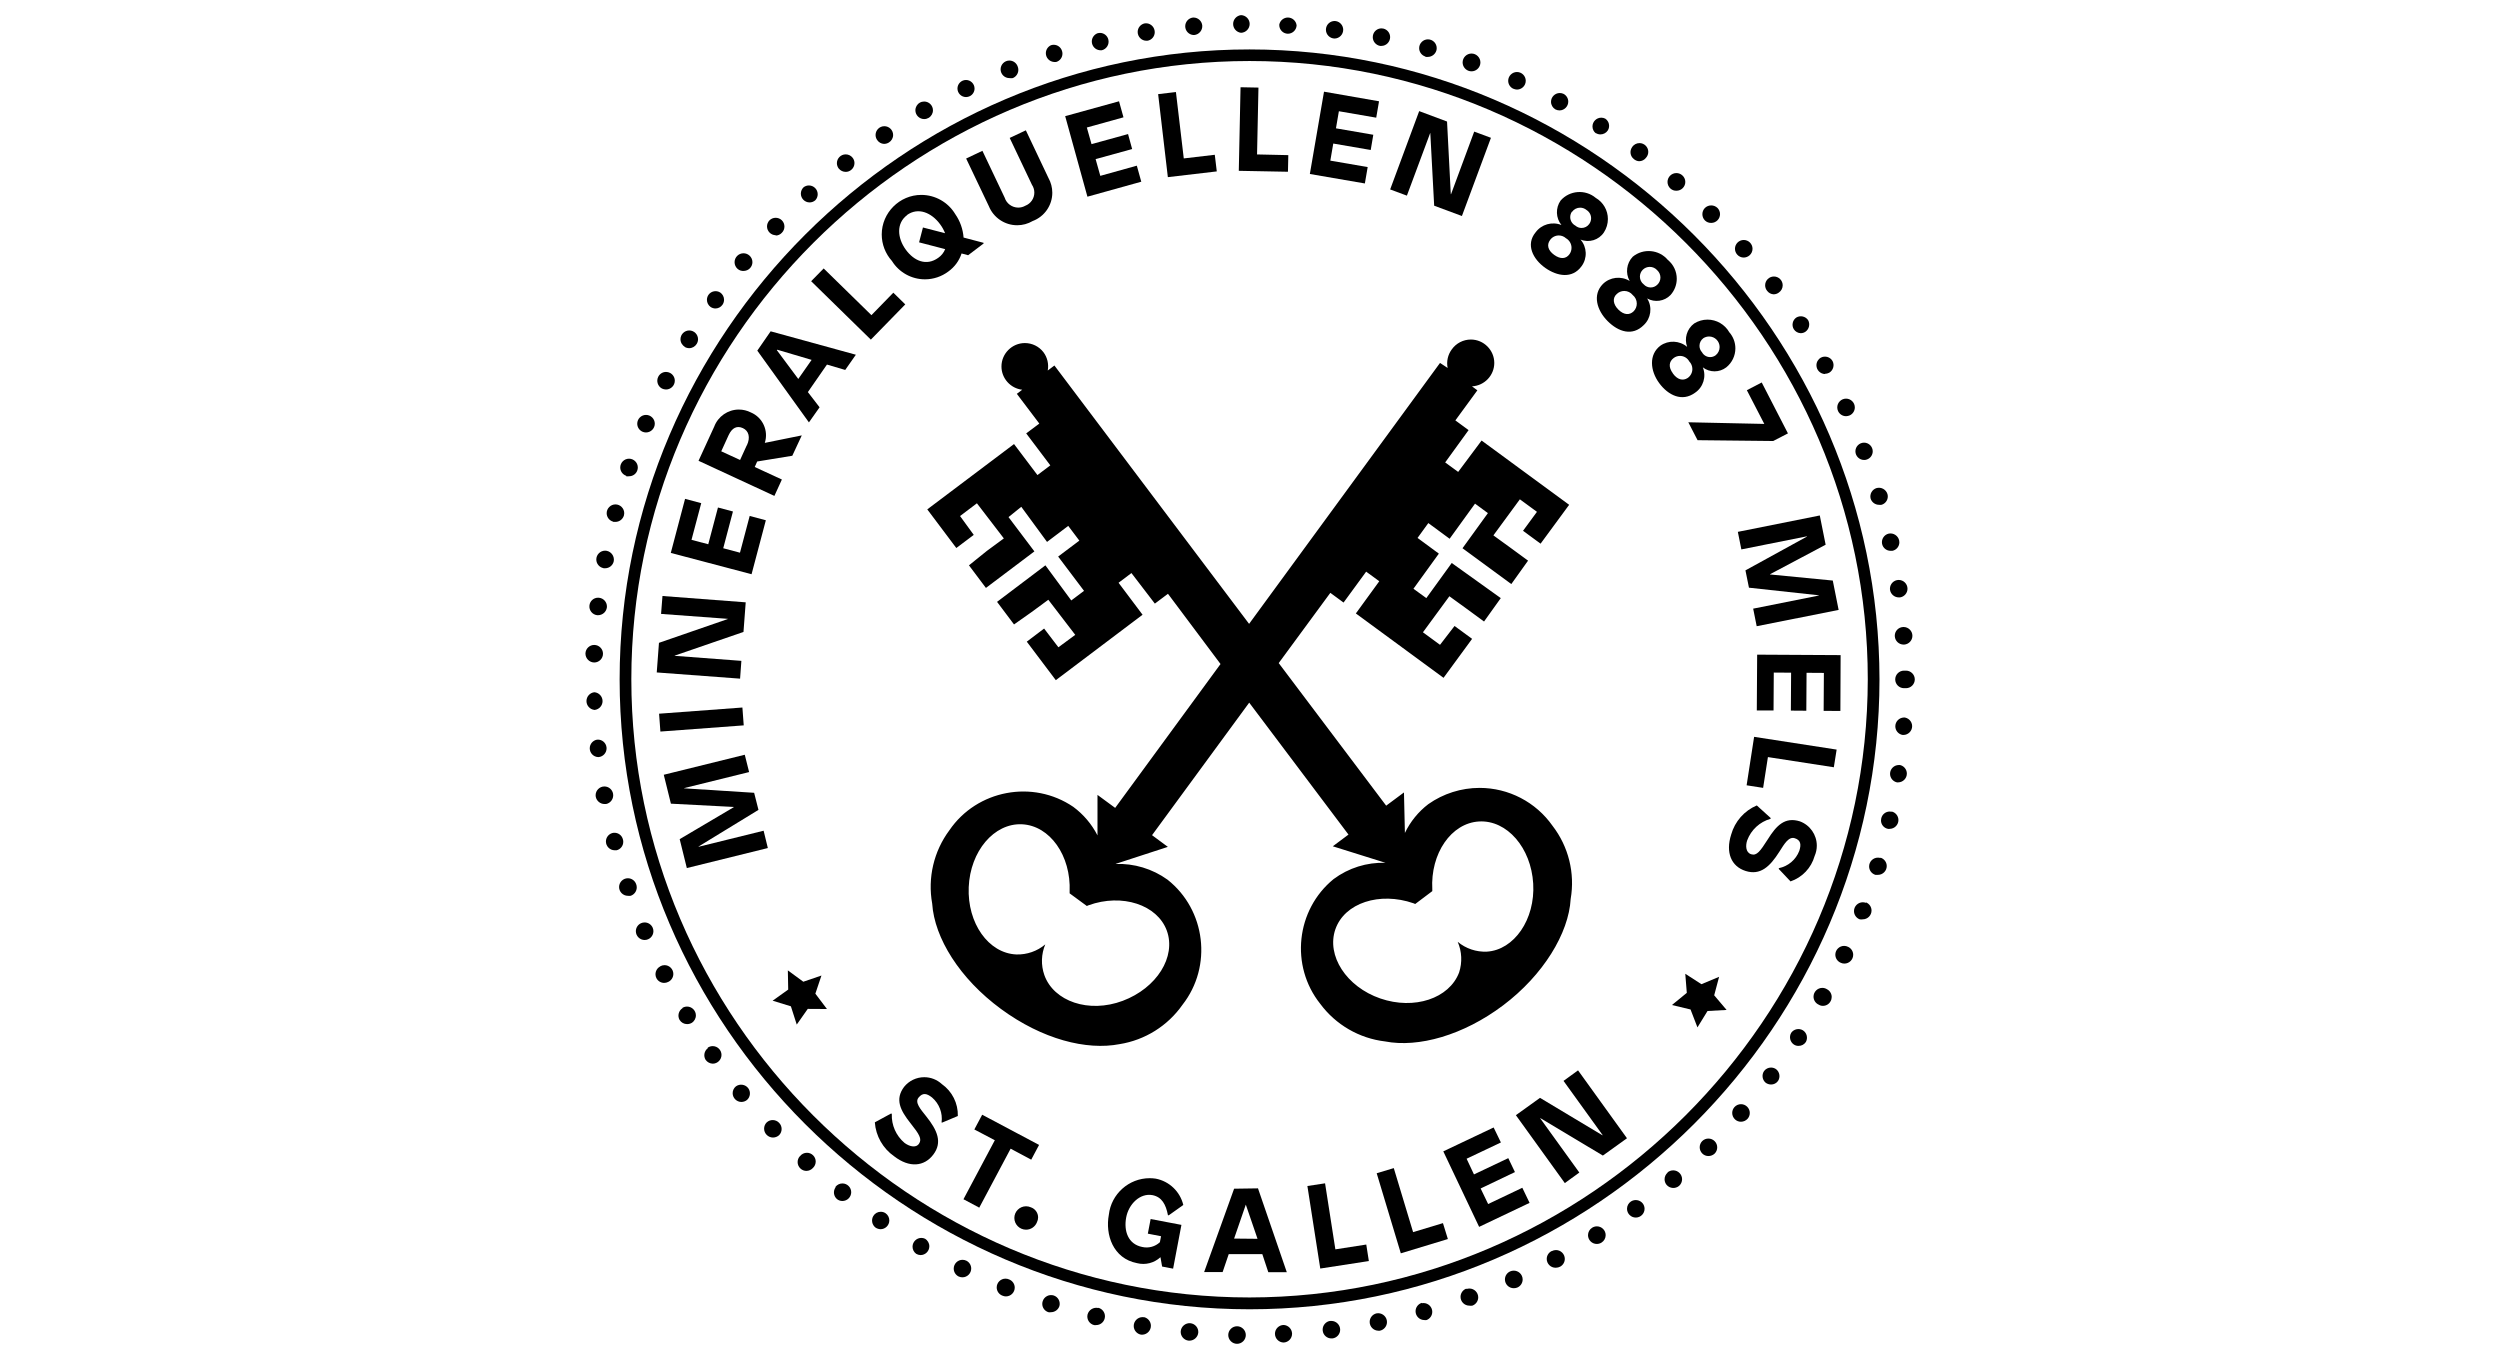 <?xml version="1.0" encoding="UTF-8" standalone="no"?>
<!DOCTYPE svg PUBLIC "-//W3C//DTD SVG 1.1//EN" "http://www.w3.org/Graphics/SVG/1.1/DTD/svg11.dtd">
<svg width="100%" height="100%" viewBox="0 0 460 250" version="1.1" xmlns="http://www.w3.org/2000/svg" xmlns:xlink="http://www.w3.org/1999/xlink" xml:space="preserve" xmlns:serif="http://www.serif.com/" style="fill-rule:evenodd;clip-rule:evenodd;stroke-linejoin:round;stroke-miterlimit:2;">
    <g transform="matrix(2.154,0,0,2.154,107.787,2.783)">
        <g id="Isolationsmodus">
            <g>
                <g transform="matrix(1,0,0,1,-0.03,0)">
                    <path d="M30.44,91.31C30.032,90.934 29.497,90.725 28.942,90.725C28.273,90.725 27.639,91.029 27.22,91.55C26.42,92.62 26.89,93.55 27.77,94.66C28.52,95.6 28.77,96.01 28.49,96.41C28.21,96.81 27.64,96.62 27.26,96.34C26.535,95.73 26.132,94.817 26.17,93.87L26.12,93.82L24.72,94.58C24.802,95.746 25.41,96.814 26.37,97.48C27.66,98.48 28.94,98.37 29.72,97.33C30.5,96.29 30.07,95.27 29.11,94.07C28.61,93.44 28.11,92.88 28.46,92.46C28.81,92.04 29.14,92.09 29.61,92.46C30.225,92.989 30.531,93.796 30.42,94.6L30.48,94.6L31.81,94.04C31.84,92.959 31.324,91.932 30.44,91.31Z" style="fill-rule:nonzero;"/>
                </g>
                <path d="M33.19,95.19L34.94,96.11L32.26,101.15L33.61,101.87L36.29,96.83L38.05,97.77L38.72,96.51L33.86,93.93L33.19,95.19Z" style="fill-rule:nonzero;"/>
                <g transform="matrix(1,0,0,1,-0.03,0)">
                    <path d="M38.05,101.84C37.92,101.781 37.779,101.751 37.637,101.751C37.088,101.751 36.637,102.202 36.637,102.751C36.637,103.299 37.088,103.751 37.637,103.751C38.05,103.751 38.422,103.495 38.57,103.11C38.634,102.983 38.667,102.843 38.667,102.701C38.667,102.313 38.418,101.965 38.05,101.84Z" style="fill-rule:nonzero;"/>
                </g>
                <g transform="matrix(1,0,0,1,-0.03,0)">
                    <path d="M48.44,100.8C49.24,100.96 49.58,101.59 49.76,102.52L49.83,102.52L51.07,101.64C50.796,100.493 49.869,99.609 48.71,99.39C48.54,99.365 48.369,99.352 48.198,99.352C46.42,99.352 44.909,100.703 44.71,102.47C44.39,104.17 45.06,106.21 47.12,106.61C47.829,106.79 48.583,106.598 49.12,106.1L49.26,106.9L50.2,107.08L50.91,103.34L48.28,102.84L48.04,104.09L49.17,104.31L49.07,104.82C48.669,105.197 48.107,105.35 47.57,105.23C46.34,104.99 45.98,103.85 46.19,102.71C46.4,101.57 47.37,100.6 48.44,100.8Z" style="fill-rule:nonzero;"/>
                </g>
                <g transform="matrix(1,0,0,1,-0.03,0)">
                    <path d="M55.41,100.25L52.85,107.37L54.43,107.37L54.95,105.84L57.82,105.84L58.33,107.38L59.91,107.38L57.45,100.22L55.41,100.25ZM55.41,104.51L56.41,101.61L57.41,104.53L55.41,104.51Z" style="fill-rule:nonzero;"/>
                </g>
                <path d="M64.03,105.43L63.15,99.79L61.64,100.02L62.74,107.07L66.89,106.43L66.67,105.02L64.03,105.43Z" style="fill-rule:nonzero;"/>
                <path d="M70.67,103.96L69.02,98.49L67.56,98.93L69.62,105.77L73.64,104.55L73.22,103.19L70.67,103.96Z" style="fill-rule:nonzero;"/>
                <path d="M77.08,101.56L76.44,100.23L79.37,98.83L78.8,97.64L75.87,99.03L75.24,97.69L78.17,96.3L77.55,95.02L73.25,97.06L76.31,103.51L80.62,101.46L80,100.17L77.08,101.56Z" style="fill-rule:nonzero;"/>
                <path d="M83.52,91.04L86.86,95.67L86.85,95.69L81.51,92.49L79.45,93.97L83.63,99.77L84.87,98.87L81.53,94.24L81.54,94.22L86.88,97.42L88.94,95.94L84.76,90.14L83.52,91.04Z" style="fill-rule:nonzero;"/>
                <g transform="matrix(1,0,0,1,-0.03,0)">
                    <path d="M62.77,84.46C64.094,86.247 66.101,87.41 68.31,87.67C71.15,88.22 74.99,87.15 78.4,84.58C81.81,82.01 84,78.43 84.16,75.5C84.541,73.293 83.979,71.023 82.61,69.25C81.187,67.222 78.859,66.012 76.381,66.012C74.813,66.012 73.282,66.497 72,67.4C71.149,68.051 70.463,68.894 70,69.86L69.92,66.4L68.4,67.53L59.22,55.35L63.63,49.35L64.76,50.18L66.69,47.54L67.81,48.36L65.81,51.11L73.3,56.61L75.74,53.28L74.24,52.18L73,53.79L71.54,52.72L73.8,49.64L73.88,49.7L75.26,50.7L76.76,51.8L78.19,49.8L74,46.8L71.83,49.8L70.73,49L72.9,46L71.08,44.66L72,43.39L73.82,44.73L75.99,41.73L77.09,42.54L74.92,45.54L79.09,48.6L80.52,46.6L79.02,45.5L77.64,44.5L77.56,44.44L79.82,41.36L81.28,42.43L80.09,44.05L81.59,45.15L84.03,41.83L76.55,36.34L74.55,39.02L73.44,38.21L75.44,35.45L74.31,34.62L76.19,32.05L75.73,31.71C76.79,31.659 77.635,30.774 77.635,29.712C77.635,28.615 76.732,27.712 75.635,27.712C74.985,27.712 74.374,28.029 74,28.56C73.666,29.014 73.539,29.588 73.65,30.14L73,29.71L56.69,52L40.06,29.93L39.49,30.36C39.592,29.808 39.458,29.238 39.12,28.79C38.742,28.3 38.156,28.013 37.537,28.013C36.44,28.013 35.537,28.916 35.537,30.013C35.537,31.025 36.305,31.885 37.31,32L36.85,32.35L38.77,34.89L37.65,35.73L39.71,38.46L38.61,39.29L36.61,36.64L29.2,42.22L31.68,45.52L33.17,44.4L32,42.79L33.44,41.7L35.74,44.7L35.66,44.76L34.3,45.76L32.76,47L34.21,48.93L38.35,45.81L36.14,42.88L37.23,42L39.43,45L41.24,43.63L42.19,44.89L40.38,46.25L42.59,49.18L41.5,50L39.29,47L35.16,50.12L36.61,52.05L38.1,51L39.46,50L39.54,49.94L41.84,52.94L40.4,54L39.18,52.4L37.7,53.52L40.18,56.81L47.59,51.22L45.54,48.49L46.64,47.66L48.64,50.27L49.76,49.43L54.25,55.43L45.25,67.72L43.74,66.61L43.74,70.07C43.248,69.108 42.539,68.273 41.67,67.63C38.219,65.28 33.446,66.182 31.09,69.63C29.754,71.426 29.221,73.698 29.62,75.9C29.81,78.83 31.97,82.31 35.5,84.9C39.03,87.49 42.8,88.45 45.63,87.9C47.8,87.553 49.739,86.34 51,84.54C53.572,81.254 52.995,76.436 49.72,73.85C48.427,72.921 46.861,72.449 45.27,72.51L49.75,71.05L48.4,70.05L56.7,58.73L65.18,70L63.84,71L68.34,72.41C66.749,72.36 65.187,72.85 63.91,73.8C60.693,76.423 60.18,81.216 62.77,84.46ZM49.66,78.2C50.48,80.44 48.8,83.11 45.9,84.2C43,85.29 40,84.25 39.2,82C38.901,81.147 38.93,80.213 39.28,79.38C38.591,79.961 37.711,80.267 36.81,80.24C34.43,80.14 32.61,77.57 32.74,74.49C32.87,71.41 34.91,69.01 37.29,69.12C39.67,69.23 41.49,71.8 41.36,74.87L41.36,75.02L42.83,76.1L42.97,76.04C45.85,75 48.85,76 49.66,78.2ZM70.74,75.87L70.88,75.93L72.34,74.83L72.34,74.68C72.17,71.61 73.96,69.01 76.34,68.88C78.72,68.75 80.78,71.12 80.96,74.19C81.14,77.26 79.32,79.86 77,80C76.095,80.04 75.206,79.74 74.51,79.16C74.868,79.989 74.91,80.921 74.63,81.78C73.79,84 70.8,85 67.9,84C65,83 63.28,80.34 64.06,78.09C64.84,75.84 67.84,74.86 70.74,75.87Z" style="fill-rule:nonzero;"/>
                </g>
                <path d="M96.81,82.15L95.3,82.78L93.92,81.89L94.05,83.52L92.78,84.56L94.37,84.94L94.96,86.47L95.82,85.07L97.45,84.98L96.39,83.73L96.81,82.15Z" style="fill-rule:nonzero;"/>
                <path d="M20.13,82.04L18.58,82.57L17.26,81.6L17.29,83.24L15.96,84.19L17.52,84.67L18.02,86.23L18.96,84.89L20.6,84.9L19.61,83.59L20.13,82.04Z" style="fill-rule:nonzero;"/>
                <g transform="matrix(1,0,0,1,-0.03,0)">
                    <path d="M19.14,16C19.325,16.002 19.503,15.934 19.64,15.81C19.769,15.671 19.84,15.489 19.84,15.3C19.84,14.888 19.502,14.55 19.09,14.55C18.928,14.55 18.77,14.603 18.64,14.7C18.487,14.842 18.4,15.041 18.4,15.25C18.4,15.661 18.738,16 19.15,16C19.15,16 19.15,16 19.15,16L19.14,16Z" style="fill-rule:nonzero;"/>
                </g>
                <g transform="matrix(1,0,0,1,-0.03,0)">
                    <path d="M16.24,18.83C16.446,18.83 16.642,18.742 16.78,18.59C17.071,18.299 17.071,17.821 16.78,17.53C16.489,17.239 16.011,17.239 15.72,17.53C15.586,17.67 15.51,17.856 15.51,18.05C15.51,18.461 15.849,18.8 16.26,18.8L16.24,18.83Z" style="fill-rule:nonzero;"/>
                </g>
                <g transform="matrix(1,0,0,1,-0.03,0)">
                    <path d="M4.75,77.57C4.48,77.691 4.306,77.959 4.306,78.255C4.306,78.666 4.645,79.005 5.056,79.005C5.468,79.005 5.806,78.666 5.806,78.255C5.806,78.157 5.787,78.06 5.75,77.97C5.635,77.689 5.36,77.505 5.056,77.505C4.951,77.505 4.846,77.527 4.75,77.57Z" style="fill-rule:nonzero;"/>
                </g>
                <g transform="matrix(1,0,0,1,-0.03,0)">
                    <path d="M6.39,81.26C6.027,81.446 5.879,81.895 6.06,82.26C6.186,82.513 6.447,82.673 6.73,82.67C6.845,82.669 6.957,82.641 7.06,82.59C7.332,82.471 7.508,82.2 7.508,81.903C7.508,81.492 7.17,81.153 6.758,81.153C6.629,81.153 6.502,81.187 6.39,81.25L6.39,81.26Z" style="fill-rule:nonzero;"/>
                </g>
                <g transform="matrix(1,0,0,1,-0.03,0)">
                    <path d="M11.09,25.06C11.332,25.063 11.56,24.947 11.7,24.75C11.791,24.623 11.84,24.47 11.84,24.314C11.84,24.07 11.72,23.84 11.52,23.7C11.194,23.487 10.752,23.566 10.52,23.88C10.427,24.008 10.377,24.162 10.377,24.32C10.377,24.562 10.494,24.789 10.69,24.93C10.809,25.009 10.947,25.054 11.09,25.06Z" style="fill-rule:nonzero;"/>
                </g>
                <g transform="matrix(1,0,0,1,-0.03,0)">
                    <path d="M13.55,21.85C13.947,21.831 14.264,21.499 14.264,21.101C14.264,20.881 14.167,20.672 14,20.53C13.861,20.409 13.684,20.343 13.5,20.343C13.082,20.343 12.738,20.687 12.738,21.105C12.738,21.325 12.834,21.535 13,21.68C13.152,21.811 13.351,21.872 13.55,21.85Z" style="fill-rule:nonzero;"/>
                </g>
                <g transform="matrix(1,0,0,1,-0.03,0)">
                    <path d="M25.5,11C25.648,11 25.794,10.959 25.92,10.88C26.145,10.744 26.283,10.5 26.283,10.238C26.283,9.826 25.944,9.488 25.533,9.488C25.121,9.488 24.783,9.826 24.783,10.238C24.783,10.392 24.831,10.544 24.92,10.67C25.05,10.866 25.265,10.988 25.5,11Z" style="fill-rule:nonzero;"/>
                </g>
                <g transform="matrix(1,0,0,1,-0.03,0)">
                    <path d="M28.94,8.88C29.07,8.88 29.198,8.845 29.31,8.78C29.542,8.646 29.685,8.398 29.685,8.13C29.685,7.718 29.347,7.38 28.935,7.38C28.803,7.38 28.674,7.414 28.56,7.48C28.328,7.614 28.184,7.862 28.184,8.13C28.184,8.541 28.523,8.88 28.934,8.88C28.936,8.88 28.938,8.88 28.94,8.88Z" style="fill-rule:nonzero;"/>
                </g>
                <g transform="matrix(1,0,0,1,-0.03,0)">
                    <path d="M8.29,84.83C7.956,85.043 7.846,85.485 8.04,85.83C8.176,86.053 8.419,86.19 8.68,86.19C8.817,86.191 8.951,86.157 9.07,86.09C9.296,85.954 9.434,85.709 9.434,85.445C9.434,85.032 9.093,84.691 8.68,84.691C8.543,84.691 8.408,84.729 8.29,84.8L8.29,84.83Z" style="fill-rule:nonzero;"/>
                </g>
                <g transform="matrix(1,0,0,1,-0.03,0)">
                    <path d="M12.85,91.51C12.676,91.652 12.575,91.865 12.575,92.09C12.575,92.501 12.914,92.84 13.325,92.84C13.327,92.84 13.328,92.84 13.33,92.84C13.501,92.836 13.666,92.777 13.8,92.67C14.086,92.416 14.134,91.981 13.91,91.67C13.663,91.336 13.185,91.264 12.85,91.51Z" style="fill-rule:nonzero;"/>
                </g>
                <g transform="matrix(1,0,0,1,-0.03,0)">
                    <path d="M22.23,13.39C22.397,13.392 22.56,13.335 22.69,13.23C22.874,13.09 22.981,12.872 22.981,12.641C22.981,12.474 22.925,12.311 22.82,12.18C22.678,11.999 22.46,11.894 22.23,11.894C21.818,11.894 21.479,12.233 21.479,12.645C21.479,12.814 21.536,12.978 21.64,13.11C21.785,13.286 22.002,13.389 22.23,13.39Z" style="fill-rule:nonzero;"/>
                </g>
                <g transform="matrix(1,0,0,1,-0.03,0)">
                    <path d="M10.45,88.25C10.141,88.484 10.062,88.922 10.27,89.25C10.413,89.445 10.638,89.564 10.88,89.57C11.288,89.566 11.622,89.228 11.622,88.82C11.622,88.409 11.283,88.07 10.872,88.07C10.721,88.07 10.574,88.115 10.45,88.2L10.45,88.25Z" style="fill-rule:nonzero;"/>
                </g>
                <g transform="matrix(1,0,0,1,-0.03,0)">
                    <path d="M2.37,43.29L2.56,43.29C2.9,43.289 3.2,43.058 3.29,42.73C3.305,42.67 3.313,42.608 3.313,42.545C3.313,42.134 2.975,41.795 2.563,41.795C2.152,41.795 1.813,42.134 1.813,42.545C1.813,42.884 2.043,43.183 2.37,43.27L2.37,43.29Z" style="fill-rule:nonzero;"/>
                </g>
                <g transform="matrix(1,0,0,1,-0.03,0)">
                    <path d="M6.54,31.9C6.646,31.95 6.762,31.977 6.88,31.98C6.881,31.98 6.882,31.98 6.883,31.98C7.294,31.98 7.633,31.641 7.633,31.23C7.633,30.947 7.473,30.687 7.22,30.56C7.116,30.507 7,30.479 6.883,30.479C6.602,30.479 6.345,30.639 6.22,30.89C6.031,31.255 6.176,31.71 6.54,31.9Z" style="fill-rule:nonzero;"/>
                </g>
                <g transform="matrix(1,0,0,1,-0.03,0)">
                    <path d="M3.48,39.39C3.563,39.405 3.647,39.405 3.73,39.39C4.046,39.393 4.33,39.19 4.43,38.89C4.458,38.81 4.473,38.725 4.473,38.64C4.473,38.229 4.134,37.89 3.723,37.89C3.311,37.89 2.973,38.229 2.973,38.64C2.973,38.96 3.177,39.246 3.48,39.35L3.48,39.39Z" style="fill-rule:nonzero;"/>
                </g>
                <g transform="matrix(1,0,0,1,-0.03,0)">
                    <path d="M1.54,47.25L1.68,47.25C2.04,47.252 2.353,46.994 2.42,46.64C2.487,46.236 2.221,45.845 1.82,45.76C1.774,45.751 1.727,45.747 1.68,45.747C1.267,45.747 0.927,46.087 0.927,46.5C0.927,46.861 1.186,47.173 1.54,47.24L1.54,47.25Z" style="fill-rule:nonzero;"/>
                </g>
                <g transform="matrix(1,0,0,1,-0.03,0)">
                    <path d="M0.76,55.3C1.167,55.294 1.499,54.958 1.499,54.55C1.499,54.139 1.161,53.8 0.749,53.8C0.349,53.8 0.016,54.12 0,54.52C0,54.527 0,54.533 0,54.54C0,54.957 0.343,55.3 0.76,55.3C0.76,55.3 0.76,55.3 0.76,55.3Z" style="fill-rule:nonzero;"/>
                </g>
                <g transform="matrix(1,0,0,1,-0.03,0)">
                    <path d="M4.88,35.59C4.971,35.63 5.07,35.65 5.17,35.65C5.171,35.65 5.173,35.65 5.174,35.65C5.585,35.65 5.924,35.311 5.924,34.9C5.924,34.489 5.585,34.15 5.174,34.15C4.763,34.15 4.424,34.489 4.424,34.9C4.424,35.2 4.604,35.472 4.88,35.59Z" style="fill-rule:nonzero;"/>
                </g>
                <g transform="matrix(1,0,0,1,-0.03,0)">
                    <path d="M32.52,7C32.631,6.998 32.741,6.971 32.84,6.92C33.084,6.795 33.238,6.544 33.238,6.27C33.238,5.87 32.908,5.54 32.508,5.54C32.107,5.54 31.778,5.87 31.778,6.27C31.778,6.671 32.107,7 32.508,7C32.512,7 32.516,7 32.52,7Z" style="fill-rule:nonzero;"/>
                </g>
                <g transform="matrix(1,0,0,1,-0.03,0)">
                    <path d="M1.13,63.38C1.511,63.342 1.805,63.017 1.805,62.634C1.805,62.606 1.803,62.578 1.8,62.55C1.758,62.151 1.399,61.855 1,61.89C0.637,61.947 0.367,62.263 0.367,62.631C0.367,63.029 0.683,63.361 1.08,63.38L1.13,63.38Z" style="fill-rule:nonzero;"/>
                </g>
                <g transform="matrix(1,0,0,1,-0.03,0)">
                    <path d="M3.2,70.41C3.12,70.079 2.821,69.845 2.481,69.845C2.416,69.845 2.352,69.853 2.29,69.87C1.971,69.963 1.749,70.258 1.749,70.59C1.749,70.994 2.076,71.33 2.48,71.34L2.66,71.34C2.993,71.262 3.23,70.962 3.23,70.62C3.23,70.549 3.22,70.478 3.2,70.41Z" style="fill-rule:nonzero;"/>
                </g>
                <g transform="matrix(1,0,0,1,-0.03,0)">
                    <path d="M4.33,74.23C4.224,73.931 3.94,73.73 3.623,73.73C3.211,73.73 2.873,74.069 2.873,74.48C2.873,74.89 3.21,75.228 3.62,75.23C3.7,75.24 3.78,75.24 3.86,75.23C4.171,75.128 4.383,74.835 4.383,74.508C4.383,74.413 4.365,74.319 4.33,74.23Z" style="fill-rule:nonzero;"/>
                </g>
                <g transform="matrix(1,0,0,1,-0.03,0)">
                    <path d="M8.47,28.34C8.588,28.41 8.723,28.448 8.86,28.45C9.121,28.45 9.364,28.313 9.5,28.09C9.577,27.969 9.618,27.829 9.618,27.686C9.618,27.275 9.279,26.936 8.868,26.936C8.456,26.936 8.118,27.275 8.118,27.686C8.118,27.957 8.264,28.207 8.5,28.34L8.47,28.34Z" style="fill-rule:nonzero;"/>
                </g>
                <g transform="matrix(1,0,0,1,-0.03,0)">
                    <path d="M0.81,59.35C1.182,59.296 1.462,58.974 1.462,58.598C1.462,58.203 1.154,57.87 0.76,57.84C0.378,57.884 0.087,58.211 0.087,58.595C0.087,58.979 0.378,59.306 0.76,59.35L0.81,59.35Z" style="fill-rule:nonzero;"/>
                </g>
                <g transform="matrix(1,0,0,1,-0.03,0)">
                    <path d="M2.36,66.51C2.297,66.152 1.983,65.889 1.62,65.889C1.208,65.889 0.869,66.228 0.869,66.64C0.869,66.684 0.872,66.727 0.88,66.77C0.95,67.124 1.26,67.383 1.62,67.39L1.76,67.39C2.164,67.31 2.433,66.915 2.36,66.51Z" style="fill-rule:nonzero;"/>
                </g>
                <g transform="matrix(1,0,0,1,-0.03,0)">
                    <path d="M56,1.51C56.409,1.499 56.74,1.159 56.74,0.75C56.735,0.344 56.406,0.011 56,0C55.618,0.044 55.327,0.371 55.327,0.755C55.327,1.139 55.618,1.466 56,1.51Z" style="fill-rule:nonzero;"/>
                </g>
                <g transform="matrix(1,0,0,1,-0.03,0)">
                    <path d="M101.49,23.85C101.652,23.851 101.811,23.798 101.94,23.7C102.147,23.561 102.272,23.327 102.272,23.077C102.272,22.666 101.934,22.327 101.522,22.327C101.111,22.327 100.772,22.666 100.772,23.077C100.772,23.249 100.831,23.416 100.94,23.55C101.07,23.726 101.271,23.836 101.49,23.85Z" style="fill-rule:nonzero;"/>
                </g>
                <g transform="matrix(1,0,0,1,-0.03,0)">
                    <path d="M103.81,27.17C103.952,27.17 104.091,27.129 104.21,27.05C104.532,26.828 104.633,26.391 104.44,26.05C104.218,25.727 103.777,25.63 103.44,25.83C103.113,26.049 103.015,26.494 103.22,26.83C103.348,27.034 103.57,27.161 103.81,27.17Z" style="fill-rule:nonzero;"/>
                </g>
                <g transform="matrix(1,0,0,1,-0.03,0)">
                    <path d="M105.88,30.64C106.005,30.639 106.129,30.608 106.24,30.55C106.588,30.35 106.717,29.905 106.53,29.55C106.334,29.198 105.884,29.067 105.53,29.26C105.298,29.394 105.154,29.642 105.154,29.91C105.154,30.316 105.484,30.652 105.89,30.66L105.88,30.64Z" style="fill-rule:nonzero;"/>
                </g>
                <g transform="matrix(1,0,0,1,-0.03,0)">
                    <path d="M93.2,15C93.201,15 93.202,15 93.203,15C93.614,15 93.953,14.661 93.953,14.25C93.953,14.031 93.857,13.822 93.69,13.68C93.552,13.559 93.374,13.492 93.19,13.492C92.774,13.492 92.432,13.834 92.432,14.25C92.432,14.468 92.526,14.676 92.69,14.82C92.83,14.944 93.013,15.009 93.2,15Z" style="fill-rule:nonzero;"/>
                </g>
                <g transform="matrix(1,0,0,1,-0.03,0)">
                    <path d="M107.69,34.26C107.797,34.256 107.902,34.232 108,34.19C108.264,34.067 108.433,33.801 108.433,33.51C108.433,33.099 108.094,32.76 107.683,32.76C107.272,32.76 106.933,33.099 106.933,33.51C106.933,33.617 106.956,33.723 107,33.82C107.122,34.09 107.394,34.263 107.69,34.26Z" style="fill-rule:nonzero;"/>
                </g>
                <g transform="matrix(1,0,0,1,-0.03,0)">
                    <path d="M96.17,17.75C96.581,17.75 96.919,17.411 96.919,17C96.919,16.801 96.84,16.611 96.7,16.47C96.403,16.183 95.927,16.183 95.63,16.47C95.338,16.764 95.338,17.246 95.63,17.54C95.773,17.681 95.969,17.757 96.17,17.75Z" style="fill-rule:nonzero;"/>
                </g>
                <g transform="matrix(1,0,0,1,-0.03,0)">
                    <path d="M98.94,20.71C99.124,20.708 99.301,20.64 99.44,20.52C99.602,20.378 99.695,20.172 99.695,19.957C99.695,19.545 99.356,19.207 98.945,19.207C98.533,19.207 98.195,19.545 98.195,19.957C98.195,20.138 98.261,20.313 98.38,20.45C98.52,20.614 98.724,20.709 98.94,20.71Z" style="fill-rule:nonzero;"/>
                </g>
                <g transform="matrix(1,0,0,1,-0.03,0)">
                    <path d="M109.78,41.29C109.873,41.609 110.168,41.83 110.5,41.83C110.57,41.84 110.64,41.84 110.71,41.83C111.028,41.741 111.25,41.448 111.25,41.118C111.25,41.047 111.24,40.977 111.22,40.91C111.1,40.518 110.685,40.291 110.29,40.4C109.914,40.515 109.689,40.907 109.78,41.29Z" style="fill-rule:nonzero;"/>
                </g>
                <g transform="matrix(1,0,0,1,-0.03,0)">
                    <path d="M111.44,49.1C111.499,49.467 111.818,49.74 112.19,49.74L112.29,49.74C112.657,49.687 112.933,49.369 112.933,48.998C112.933,48.586 112.594,48.248 112.183,48.248C111.772,48.248 111.433,48.586 111.433,48.998C111.433,49.032 111.435,49.066 111.44,49.1Z" style="fill-rule:nonzero;"/>
                </g>
                <g transform="matrix(1,0,0,1,-0.03,0)">
                    <path d="M112.72,56C112.691,55.997 112.662,55.995 112.634,55.995C112.222,55.995 111.884,56.334 111.884,56.745C111.884,57.156 112.222,57.495 112.634,57.495C112.662,57.495 112.691,57.493 112.72,57.49C112.749,57.493 112.778,57.495 112.806,57.495C113.218,57.495 113.556,57.156 113.556,56.745C113.556,56.334 113.218,55.995 112.806,55.995C112.778,55.995 112.749,55.997 112.72,56Z" style="fill-rule:nonzero;"/>
                </g>
                <g transform="matrix(1,0,0,1,-0.03,0)">
                    <path d="M36.22,5.38C36.313,5.394 36.407,5.394 36.5,5.38C36.789,5.265 36.979,4.984 36.979,4.674C36.979,4.573 36.959,4.473 36.92,4.38C36.814,4.081 36.53,3.88 36.213,3.88C35.801,3.88 35.463,4.219 35.463,4.63C35.463,5.041 35.801,5.38 36.213,5.38C36.215,5.38 36.218,5.38 36.22,5.38Z" style="fill-rule:nonzero;"/>
                </g>
                <g transform="matrix(1,0,0,1,-0.03,0)">
                    <path d="M109.23,38C109.319,38.004 109.408,37.986 109.49,37.95C109.774,37.84 109.963,37.565 109.963,37.26C109.963,36.854 109.628,36.52 109.223,36.52C108.817,36.52 108.483,36.854 108.483,37.26C108.483,37.666 108.817,38 109.223,38C109.225,38 109.228,38 109.23,38Z" style="fill-rule:nonzero;"/>
                </g>
                <g transform="matrix(1,0,0,1,-0.03,0)">
                    <path d="M110.76,45.16C110.827,45.508 111.135,45.762 111.49,45.76L111.64,45.76C111.986,45.692 112.238,45.386 112.238,45.034C112.238,44.979 112.232,44.924 112.22,44.87C112.131,44.47 111.732,44.21 111.33,44.29C110.939,44.379 110.686,44.766 110.76,45.16Z" style="fill-rule:nonzero;"/>
                </g>
                <g transform="matrix(1,0,0,1,-0.03,0)">
                    <path d="M90,12.48C90.236,12.482 90.46,12.37 90.6,12.18C90.722,12.043 90.79,11.865 90.79,11.681C90.79,11.27 90.451,10.931 90.04,10.931C89.779,10.931 89.536,11.067 89.4,11.29C89.18,11.609 89.246,12.049 89.55,12.29C89.675,12.401 89.833,12.468 90,12.48Z" style="fill-rule:nonzero;"/>
                </g>
                <g transform="matrix(1,0,0,1,-0.03,0)">
                    <path d="M111.85,53.07C111.876,53.462 112.207,53.771 112.6,53.77L112.65,53.77C113.043,53.744 113.352,53.414 113.352,53.02C113.352,52.608 113.012,52.268 112.6,52.268C112.583,52.268 112.567,52.269 112.55,52.27C112.159,52.29 111.847,52.617 111.847,53.009C111.847,53.029 111.848,53.05 111.85,53.07Z" style="fill-rule:nonzero;"/>
                </g>
                <g transform="matrix(1,0,0,1,-0.03,0)">
                    <path d="M51.93,1.7L52,1.7C52.41,1.663 52.719,1.3 52.69,0.89C52.656,0.505 52.329,0.206 51.943,0.206C51.919,0.206 51.894,0.208 51.87,0.21C51.506,0.266 51.234,0.583 51.234,0.951C51.234,1.346 51.546,1.677 51.94,1.7L51.93,1.7Z" style="fill-rule:nonzero;"/>
                </g>
                <g transform="matrix(1,0,0,1,-0.03,0)">
                    <path d="M47.91,2.19L48,2.19C48.361,2.136 48.631,1.823 48.631,1.458C48.631,1.415 48.627,1.372 48.62,1.33C48.559,0.937 48.195,0.658 47.8,0.7C47.439,0.759 47.172,1.074 47.172,1.44C47.172,1.851 47.509,2.189 47.92,2.19L47.91,2.19Z" style="fill-rule:nonzero;"/>
                </g>
                <g transform="matrix(1,0,0,1,-0.03,0)">
                    <path d="M60,1.59C60.397,1.591 60.729,1.276 60.75,0.88C60.712,0.499 60.387,0.205 60.004,0.205C59.651,0.205 59.343,0.455 59.27,0.8C59.269,0.817 59.268,0.833 59.268,0.85C59.268,1.253 59.597,1.585 60,1.59Z" style="fill-rule:nonzero;"/>
                </g>
                <g transform="matrix(1,0,0,1,-0.03,0)">
                    <path d="M15.48,94.59C15.189,94.881 15.189,95.359 15.48,95.65C15.622,95.796 15.817,95.879 16.02,95.88C16.212,95.879 16.397,95.808 16.54,95.68C16.831,95.389 16.831,94.911 16.54,94.62C16.257,94.321 15.779,94.308 15.48,94.59Z" style="fill-rule:nonzero;"/>
                </g>
                <g transform="matrix(1,0,0,1,-0.03,0)">
                    <path d="M43.94,3L44.11,3C44.51,2.907 44.763,2.5 44.67,2.1C44.596,1.762 44.294,1.518 43.947,1.518C43.887,1.518 43.828,1.526 43.77,1.54C43.463,1.641 43.254,1.929 43.254,2.253C43.254,2.64 43.554,2.967 43.94,3Z" style="fill-rule:nonzero;"/>
                </g>
                <g transform="matrix(1,0,0,1,-0.03,0)">
                    <path d="M40,4C40.073,4.01 40.147,4.01 40.22,4C40.532,3.906 40.747,3.617 40.747,3.291C40.747,3.213 40.735,3.135 40.71,3.06C40.616,2.748 40.327,2.533 40.001,2.533C39.923,2.533 39.845,2.545 39.77,2.57C39.501,2.691 39.328,2.959 39.328,3.254C39.328,3.636 39.62,3.96 40,4Z" style="fill-rule:nonzero;"/>
                </g>
                <g transform="matrix(1,0,0,1,-0.03,0)">
                    <path d="M82.85,8.05C82.961,8.109 83.084,8.14 83.21,8.14C83.619,8.137 83.954,7.799 83.954,7.39C83.954,7.115 83.802,6.861 83.56,6.73C83.458,6.68 83.345,6.654 83.231,6.654C82.82,6.654 82.481,6.993 82.481,7.404C82.481,7.669 82.622,7.915 82.85,8.05Z" style="fill-rule:nonzero;"/>
                </g>
                <g transform="matrix(1,0,0,1,-0.03,0)">
                    <path d="M64,2C64.404,1.989 64.73,1.654 64.73,1.25C64.73,0.884 64.461,0.569 64.1,0.51C64.065,0.505 64.03,0.502 63.994,0.502C63.623,0.502 63.306,0.782 63.26,1.15C63.256,1.183 63.253,1.217 63.253,1.25C63.253,1.66 63.59,1.998 64,2Z" style="fill-rule:nonzero;"/>
                </g>
                <g transform="matrix(1,0,0,1,-0.03,0)">
                    <path d="M75.56,4.79C75.646,4.804 75.734,4.804 75.82,4.79C76.183,4.727 76.45,4.409 76.45,4.041C76.45,3.624 76.107,3.281 75.69,3.281C75.273,3.281 74.93,3.624 74.93,4.041C74.93,4.409 75.197,4.727 75.56,4.79Z" style="fill-rule:nonzero;"/>
                </g>
                <g transform="matrix(1,0,0,1,-0.03,0)">
                    <path d="M86.3,10.07C86.419,10.147 86.558,10.189 86.7,10.19C86.959,10.19 87.2,10.058 87.34,9.84C87.543,9.501 87.441,9.056 87.11,8.84C87.005,8.787 86.89,8.76 86.773,8.76C86.362,8.76 86.023,9.099 86.023,9.51C86.023,9.74 86.129,9.958 86.31,10.1L86.3,10.07Z" style="fill-rule:nonzero;"/>
                </g>
                <g transform="matrix(1,0,0,1,-0.03,0)">
                    <path d="M79.27,6.29C79.365,6.332 79.466,6.356 79.57,6.36C79.868,6.358 80.139,6.182 80.26,5.91C80.302,5.815 80.323,5.712 80.323,5.609C80.323,5.197 79.985,4.859 79.573,4.859C79.162,4.859 78.823,5.197 78.823,5.609C78.823,5.901 78.994,6.168 79.26,6.29L79.27,6.29Z" style="fill-rule:nonzero;"/>
                </g>
                <g transform="matrix(1,0,0,1,-0.03,0)">
                    <path d="M67.88,2.63L68,2.63C68.407,2.624 68.738,2.287 68.738,1.88C68.738,1.533 68.498,1.229 68.16,1.15C68.106,1.138 68.051,1.132 67.996,1.132C67.644,1.132 67.338,1.384 67.27,1.73C67.26,1.78 67.255,1.831 67.255,1.882C67.255,2.248 67.519,2.565 67.88,2.63Z" style="fill-rule:nonzero;"/>
                </g>
                <g transform="matrix(1,0,0,1,-0.03,0)">
                    <path d="M71.76,3.57L71.96,3.57C72.297,3.567 72.594,3.343 72.69,3.02C72.708,2.955 72.717,2.887 72.717,2.819C72.717,2.408 72.379,2.069 71.967,2.069C71.556,2.069 71.217,2.408 71.217,2.819C71.217,3.153 71.44,3.448 71.76,3.54L71.76,3.57Z" style="fill-rule:nonzero;"/>
                </g>
                <g transform="matrix(1,0,0,1,-0.03,0)">
                    <path d="M1,51.26L1.08,51.26C1.458,51.258 1.78,50.975 1.83,50.6C1.833,50.572 1.835,50.544 1.835,50.516C1.835,50.133 1.541,49.808 1.16,49.77C1.132,49.767 1.104,49.765 1.076,49.765C0.699,49.765 0.378,50.054 0.34,50.43C0.293,50.839 0.591,51.213 1,51.26Z" style="fill-rule:nonzero;"/>
                </g>
                <g transform="matrix(1,0,0,1,-0.03,0)">
                    <path d="M92.45,98.87C92.28,99.012 92.182,99.223 92.182,99.445C92.182,99.622 92.245,99.794 92.36,99.93C92.631,100.238 93.106,100.274 93.42,100.01C93.584,99.866 93.678,99.658 93.678,99.44C93.678,99.024 93.336,98.682 92.92,98.682C92.736,98.682 92.558,98.749 92.42,98.87L92.45,98.87Z" style="fill-rule:nonzero;"/>
                </g>
                <g transform="matrix(1,0,0,1,-0.03,0)">
                    <path d="M112.25,64.06C112.231,64.059 112.212,64.058 112.192,64.058C111.781,64.058 111.442,64.396 111.442,64.808C111.442,65.158 111.688,65.464 112.03,65.54L112.14,65.54C112.547,65.534 112.878,65.197 112.878,64.79C112.878,64.424 112.611,64.109 112.25,64.05L112.25,64.06Z" style="fill-rule:nonzero;"/>
                </g>
                <g transform="matrix(1,0,0,1,-0.03,0)">
                    <path d="M111.58,68.05C111.526,68.038 111.47,68.031 111.414,68.031C111.065,68.031 110.761,68.278 110.69,68.62C110.676,68.677 110.669,68.735 110.669,68.793C110.669,69.142 110.918,69.444 111.26,69.51C111.313,69.521 111.367,69.521 111.42,69.51C111.827,69.504 112.158,69.167 112.158,68.76C112.158,68.413 111.918,68.109 111.58,68.03L111.58,68.05Z" style="fill-rule:nonzero;"/>
                </g>
                <g transform="matrix(1,0,0,1,-0.03,0)">
                    <path d="M18.32,97.47C18.194,97.608 18.124,97.788 18.124,97.975C18.124,98.186 18.214,98.388 18.37,98.53C18.506,98.657 18.684,98.728 18.87,98.73C19.083,98.728 19.286,98.637 19.43,98.48C19.583,98.338 19.67,98.139 19.67,97.93C19.67,97.519 19.331,97.18 18.92,97.18C18.684,97.18 18.462,97.291 18.32,97.48L18.32,97.47Z" style="fill-rule:nonzero;"/>
                </g>
                <g transform="matrix(1,0,0,1,-0.03,0)">
                    <path d="M106.07,83.22C105.947,83.138 105.803,83.095 105.655,83.095C105.244,83.095 104.905,83.434 104.905,83.845C104.905,84.141 105.08,84.41 105.35,84.53C105.458,84.598 105.583,84.633 105.71,84.63C105.982,84.631 106.233,84.481 106.36,84.24C106.425,84.128 106.458,84.001 106.458,83.871C106.458,83.6 106.309,83.349 106.07,83.22Z" style="fill-rule:nonzero;"/>
                </g>
                <g transform="matrix(1,0,0,1,-0.03,0)">
                    <path d="M89.31,101.34C89.1,101.479 88.973,101.714 88.973,101.966C88.973,102.378 89.311,102.716 89.723,102.716C90.134,102.716 90.473,102.378 90.473,101.966C90.473,101.797 90.415,101.633 90.31,101.5C90.067,101.201 89.634,101.132 89.31,101.34Z" style="fill-rule:nonzero;"/>
                </g>
                <g transform="matrix(1,0,0,1,-0.03,0)">
                    <path d="M82.55,105.57C82.285,105.692 82.115,105.959 82.115,106.251C82.115,106.662 82.453,107.001 82.865,107.001C82.876,107.001 82.888,107.001 82.9,107C83.025,106.999 83.149,106.968 83.26,106.91C83.505,106.779 83.659,106.523 83.659,106.245C83.659,105.831 83.319,105.491 82.905,105.491C82.781,105.491 82.659,105.522 82.55,105.58L82.55,105.57Z" style="fill-rule:nonzero;"/>
                </g>
                <g transform="matrix(1,0,0,1,-0.03,0)">
                    <path d="M79,107.31C78.724,107.427 78.544,107.7 78.544,108C78.544,108.412 78.882,108.75 79.294,108.75C79.299,108.75 79.305,108.75 79.31,108.75C79.413,108.749 79.515,108.729 79.61,108.69C79.882,108.571 80.059,108.3 80.059,108.003C80.059,107.895 80.035,107.788 79.99,107.69C79.819,107.318 79.376,107.148 79,107.31Z" style="fill-rule:nonzero;"/>
                </g>
                <g transform="matrix(1,0,0,1,-0.03,0)">
                    <path d="M86,103.58C85.777,103.716 85.641,103.959 85.641,104.22C85.641,104.631 85.979,104.97 86.391,104.97C86.394,104.97 86.397,104.97 86.4,104.97C86.542,104.968 86.68,104.926 86.8,104.85C87.018,104.713 87.15,104.473 87.15,104.215C87.15,103.803 86.812,103.465 86.4,103.465C86.258,103.465 86.12,103.505 86,103.58Z" style="fill-rule:nonzero;"/>
                </g>
                <g transform="matrix(1,0,0,1,-0.03,0)">
                    <path d="M100.68,90.2C100.463,90.518 100.524,90.954 100.82,91.2C100.954,91.297 101.115,91.349 101.28,91.35C101.514,91.352 101.734,91.24 101.87,91.05C102.085,90.73 102.019,90.293 101.72,90.05C101.592,89.953 101.435,89.901 101.274,89.901C101.04,89.901 100.819,90.012 100.68,90.2Z" style="fill-rule:nonzero;"/>
                </g>
                <g transform="matrix(1,0,0,1,-0.03,0)">
                    <path d="M110.62,72C110.55,71.979 110.478,71.969 110.405,71.969C109.993,71.969 109.654,72.308 109.654,72.72C109.654,73.051 109.873,73.345 110.19,73.44L110.41,73.44C110.821,73.44 111.16,73.101 111.16,72.69C111.16,72.358 110.939,72.063 110.62,71.97L110.62,72Z" style="fill-rule:nonzero;"/>
                </g>
                <g transform="matrix(1,0,0,1,-0.03,0)">
                    <path d="M98.15,93.28C98.027,93.417 97.959,93.596 97.959,93.78C97.959,93.994 98.05,94.198 98.21,94.34C98.347,94.464 98.525,94.532 98.71,94.53C98.923,94.528 99.126,94.437 99.27,94.28C99.393,94.142 99.461,93.964 99.461,93.78C99.461,93.368 99.122,93.029 98.71,93.029C98.496,93.029 98.292,93.121 98.15,93.28Z" style="fill-rule:nonzero;"/>
                </g>
                <g transform="matrix(1,0,0,1,-0.03,0)">
                    <path d="M104,86.72C103.665,86.518 103.225,86.61 103,86.93C102.8,87.267 102.897,87.708 103.22,87.93C103.34,88.013 103.484,88.055 103.63,88.05C103.879,88.053 104.113,87.929 104.25,87.72C104.444,87.375 104.334,86.933 104,86.72Z" style="fill-rule:nonzero;"/>
                </g>
                <g transform="matrix(1,0,0,1,-0.03,0)">
                    <path d="M95.4,96.18C95.109,96.471 95.109,96.949 95.4,97.24C95.539,97.383 95.731,97.462 95.93,97.46C96.127,97.46 96.317,97.385 96.46,97.25C96.751,96.959 96.751,96.481 96.46,96.19C96.172,95.897 95.694,95.892 95.4,96.18Z" style="fill-rule:nonzero;"/>
                </g>
                <g transform="matrix(1,0,0,1,-0.03,0)">
                    <path d="M109.38,75.83C109.295,75.798 109.206,75.782 109.115,75.782C108.702,75.782 108.362,76.122 108.362,76.535C108.362,76.848 108.557,77.13 108.85,77.24C108.936,77.254 109.024,77.254 109.11,77.24C109.11,77.24 109.11,77.24 109.111,77.24C109.522,77.24 109.861,76.901 109.861,76.49C109.861,76.18 109.669,75.901 109.38,75.79L109.38,75.83Z" style="fill-rule:nonzero;"/>
                </g>
                <g transform="matrix(1,0,0,1,-0.03,0)">
                    <path d="M107.86,79.59C107.754,79.536 107.637,79.508 107.518,79.508C107.107,79.508 106.768,79.846 106.768,80.258C106.768,80.56 106.951,80.834 107.23,80.95C107.327,80.997 107.433,81.021 107.54,81.02C107.541,81.02 107.542,81.02 107.544,81.02C107.955,81.02 108.294,80.681 108.294,80.27C108.294,79.979 108.124,79.713 107.86,79.59Z" style="fill-rule:nonzero;"/>
                </g>
                <g transform="matrix(1,0,0,1,-0.03,0)">
                    <path d="M112.63,60C112.223,60.006 111.892,60.343 111.892,60.75C111.892,61.116 112.159,61.431 112.52,61.49L112.58,61.49C112.991,61.49 113.33,61.151 113.33,60.74C113.33,60.329 112.991,59.99 112.58,59.99L112.63,60Z" style="fill-rule:nonzero;"/>
                </g>
                <g transform="matrix(1,0,0,1,-0.03,0)">
                    <path d="M43.8,110.44C43.398,110.352 42.993,110.601 42.89,111C42.797,111.4 43.05,111.807 43.45,111.9C43.506,111.91 43.564,111.91 43.62,111.9C43.623,111.9 43.625,111.9 43.628,111.9C44.04,111.9 44.378,111.561 44.378,111.15C44.378,110.803 44.138,110.499 43.8,110.42L43.8,110.44Z" style="fill-rule:nonzero;"/>
                </g>
                <g transform="matrix(1,0,0,1,-0.03,0)">
                    <path d="M32.54,106.4C32.437,106.35 32.324,106.324 32.21,106.324C31.798,106.324 31.459,106.663 31.459,107.075C31.459,107.362 31.623,107.624 31.88,107.75C31.984,107.797 32.096,107.821 32.21,107.82C32.619,107.816 32.953,107.479 32.953,107.07C32.953,106.787 32.793,106.527 32.54,106.4Z" style="fill-rule:nonzero;"/>
                </g>
                <g transform="matrix(1,0,0,1,-0.03,0)">
                    <path d="M75.26,108.78C74.957,108.883 74.752,109.17 74.752,109.49C74.752,109.901 75.09,110.24 75.502,110.24C75.504,110.24 75.507,110.24 75.51,110.24C75.593,110.254 75.677,110.254 75.76,110.24C76.06,110.134 76.263,109.849 76.263,109.53C76.263,109.117 75.923,108.777 75.51,108.777C75.425,108.777 75.34,108.792 75.26,108.82L75.26,108.78Z" style="fill-rule:nonzero;"/>
                </g>
                <g transform="matrix(1,0,0,1,-0.03,0)">
                    <path d="M47.71,111.23C47.67,111.224 47.63,111.22 47.59,111.22C47.176,111.22 46.835,111.561 46.835,111.975C46.835,112.344 47.106,112.661 47.47,112.72L47.59,112.72C47.988,112.695 48.303,112.361 48.303,111.961C48.303,111.607 48.056,111.298 47.71,111.22L47.71,111.23Z" style="fill-rule:nonzero;"/>
                </g>
                <g transform="matrix(1,0,0,1,-0.03,0)">
                    <path d="M29,104.52C28.903,104.476 28.798,104.453 28.691,104.453C28.28,104.453 27.941,104.792 27.941,105.203C27.941,105.443 28.056,105.669 28.25,105.81C28.362,105.878 28.489,105.916 28.62,105.92C28.622,105.92 28.624,105.92 28.626,105.92C29.037,105.92 29.376,105.581 29.376,105.17C29.376,104.902 29.232,104.654 29,104.52Z" style="fill-rule:nonzero;"/>
                </g>
                <g transform="matrix(1,0,0,1,-0.03,0)">
                    <path d="M40,109.37C39.608,109.247 39.184,109.468 39.06,109.86C39.035,109.935 39.023,110.013 39.023,110.091C39.023,110.417 39.238,110.706 39.55,110.8C39.623,110.814 39.697,110.814 39.77,110.8C40.099,110.798 40.391,110.583 40.49,110.27C40.588,109.89 40.373,109.494 40,109.37Z" style="fill-rule:nonzero;"/>
                </g>
                <g transform="matrix(1,0,0,1,-0.03,0)">
                    <path d="M51.67,111.74C51.26,111.705 50.892,112.01 50.85,112.42C50.816,112.828 51.122,113.193 51.53,113.23L51.6,113.23C51.988,113.227 52.314,112.926 52.35,112.54C52.379,112.135 52.074,111.777 51.67,111.74Z" style="fill-rule:nonzero;"/>
                </g>
                <g transform="matrix(1,0,0,1,-0.03,0)">
                    <path d="M36.19,108C36.093,107.956 35.987,107.933 35.88,107.933C35.468,107.933 35.13,108.271 35.13,108.683C35.13,109 35.331,109.284 35.63,109.39C35.718,109.429 35.814,109.449 35.91,109.45C35.914,109.45 35.917,109.45 35.921,109.45C36.332,109.45 36.671,109.112 36.671,108.7C36.671,108.39 36.479,108.111 36.19,108Z" style="fill-rule:nonzero;"/>
                </g>
                <g transform="matrix(1,0,0,1,-0.03,0)">
                    <path d="M67.57,110.9C67.231,110.979 66.99,111.283 66.99,111.631C66.99,112.031 67.31,112.364 67.71,112.38L67.86,112.38C68.212,112.311 68.469,111.999 68.469,111.64C68.469,111.226 68.129,110.886 67.715,110.886C67.666,110.886 67.618,110.891 67.57,110.9Z" style="fill-rule:nonzero;"/>
                </g>
                <g transform="matrix(1,0,0,1,-0.03,0)">
                    <path d="M24.59,102.58C24.391,102.914 24.478,103.349 24.79,103.58C24.916,103.66 25.061,103.705 25.21,103.71C25.621,103.709 25.958,103.371 25.958,102.96C25.958,102.712 25.835,102.48 25.63,102.34C25.51,102.261 25.369,102.22 25.225,102.22C24.965,102.22 24.723,102.357 24.59,102.58Z" style="fill-rule:nonzero;"/>
                </g>
                <g transform="matrix(1,0,0,1,-0.03,0)">
                    <path d="M59.65,111.89C59.239,111.89 58.9,112.229 58.9,112.64C58.9,113.051 59.239,113.39 59.65,113.39C60.046,113.369 60.361,113.038 60.361,112.641C60.361,112.627 60.361,112.614 60.36,112.6C60.336,112.22 60.03,111.914 59.65,111.89Z" style="fill-rule:nonzero;"/>
                </g>
                <g transform="matrix(1,0,0,1,-0.03,0)">
                    <path d="M71.45,110C71.131,110.093 70.91,110.388 70.91,110.72C70.91,111.128 71.242,111.465 71.65,111.47C71.716,111.48 71.784,111.48 71.85,111.47C72.143,111.361 72.338,111.08 72.338,110.767C72.338,110.356 72,110.017 71.588,110.017C71.542,110.017 71.496,110.021 71.45,110.03L71.45,110Z" style="fill-rule:nonzero;"/>
                </g>
                <g transform="matrix(1,0,0,1,-0.03,0)">
                    <path d="M63.63,111.54C63.257,111.587 62.974,111.908 62.974,112.284C62.974,112.316 62.976,112.348 62.98,112.38C63.021,112.755 63.343,113.042 63.72,113.04L63.81,113.04C64.185,112.995 64.47,112.673 64.47,112.295C64.47,111.883 64.132,111.545 63.72,111.545C63.69,111.545 63.66,111.546 63.63,111.55L63.63,111.54Z" style="fill-rule:nonzero;"/>
                </g>
                <g transform="matrix(1,0,0,1,-0.03,0)">
                    <path d="M55.66,112C55.249,112 54.91,112.339 54.91,112.75C54.91,113.161 55.249,113.5 55.66,113.5C56.071,113.5 56.41,113.161 56.41,112.75C56.41,112.339 56.071,112 55.66,112Z" style="fill-rule:nonzero;"/>
                </g>
                <g transform="matrix(1,0,0,1,-0.03,0)">
                    <path d="M21.36,100.14C21.14,100.455 21.197,100.891 21.49,101.14C21.62,101.245 21.783,101.302 21.95,101.3C21.951,101.3 21.952,101.3 21.952,101.3C22.364,101.3 22.702,100.961 22.702,100.55C22.702,100.139 22.364,99.8 21.952,99.8C21.721,99.8 21.502,99.907 21.36,100.09L21.36,100.14Z" style="fill-rule:nonzero;"/>
                </g>
                <g transform="matrix(1,0,0,1,-0.03,0)">
                    <path d="M56.73,2.93C27.211,2.93 2.92,27.221 2.92,56.74C2.92,86.259 27.211,110.55 56.73,110.55C86.249,110.55 110.54,86.259 110.54,56.74C110.54,56.737 110.54,56.733 110.54,56.73C110.507,27.225 86.235,2.957 56.73,2.93ZM56.73,109.54C27.759,109.54 3.92,85.701 3.92,56.73C3.92,27.759 27.759,3.92 56.73,3.92C85.701,3.92 109.54,27.759 109.54,56.73C109.507,85.688 85.688,109.507 56.73,109.54Z" style="fill-rule:nonzero;"/>
                </g>
                <path d="M9.64,71.04L9.63,71.02L14.75,67.89L14.38,66.43L8.41,66.05L8.4,66.03L13.95,64.66L13.58,63.18L6.66,64.89L7.27,67.36L12.64,67.64L12.64,67.66L8.02,70.39L8.63,72.86L15.55,71.15L15.19,69.67L9.64,71.04Z" style="fill-rule:nonzero;"/>
                <g transform="matrix(0.997,-0.074,0.074,0.997,-4.44,0.89)">
                    <rect x="6.32" y="59.43" width="7.14" height="1.53"/>
                </g>
                <path d="M13.29,55.16L7.59,54.73L7.6,54.71L13.47,52.69L13.66,50.16L6.55,49.62L6.43,51.15L12.13,51.57L12.12,51.59L6.25,53.62L6.06,56.15L13.18,56.68L13.29,55.16Z" style="fill-rule:nonzero;"/>
                <path d="M15.38,43.15L14,42.78L13.17,45.92L11.74,45.54L12.57,42.4L11.29,42.06L10.46,45.2L9.03,44.82L9.86,41.69L8.48,41.32L7.26,45.94L14.16,47.76L15.38,43.15Z" style="fill-rule:nonzero;"/>
                <g transform="matrix(1,0,0,1,-0.03,0)">
                    <path d="M16.78,39.67L14.46,38.6L14.67,38.13L17.67,37.64L18.48,35.9L15.32,36.54C15.659,35.501 15.138,34.363 14.13,33.94C13.813,33.778 13.462,33.693 13.106,33.693C12.171,33.693 11.329,34.275 11,35.15L9.66,38.07L16.14,41.07L16.78,39.67ZM13.78,36.75L13.21,38L11.6,37.26L12.23,35.88C12.53,35.24 12.95,35.05 13.45,35.28C13.95,35.51 14.11,36.07 13.79,36.75L13.78,36.75Z" style="fill-rule:nonzero;"/>
                </g>
                <g transform="matrix(1,0,0,1,-0.03,0)">
                    <path d="M14.68,28.66L19.09,34.79L20,33.5L19,32.2L20.63,29.85L22.19,30.31L23.1,29.01L15.82,27.01L14.68,28.66ZM16.38,28.58L19.32,29.45L18.18,31.08L16.35,28.62L16.38,28.58Z" style="fill-rule:nonzero;"/>
                </g>
                <path d="M26.27,23.71L24.4,25.63L20.32,21.64L19.25,22.73L24.35,27.72L27.29,24.71L26.27,23.71Z" style="fill-rule:nonzero;"/>
                <g transform="matrix(1,0,0,1,-0.03,0)">
                    <path d="M31,21.9C31.531,21.52 31.927,20.981 32.13,20.36L32.69,20.51L34.01,19.51L34.01,19.45L32.3,19C32.248,18.282 32.002,17.591 31.59,17C30.98,15.982 29.877,15.357 28.69,15.357C26.836,15.357 25.31,16.882 25.31,18.737C25.31,19.572 25.62,20.379 26.18,21C26.785,21.975 27.854,22.569 29.001,22.569C29.722,22.569 30.424,22.334 31,21.9ZM27.46,17.08C28.41,16.39 29.56,16.86 30.3,17.87C30.474,18.103 30.615,18.359 30.72,18.63L28.83,18.14L28.5,19.41L30.73,19.99C30.61,20.289 30.405,20.546 30.14,20.73C29.14,21.45 28.08,21.02 27.36,20.03C26.64,19.04 26.54,17.78 27.48,17.08L27.46,17.08Z" style="fill-rule:nonzero;"/>
                </g>
                <g transform="matrix(1,0,0,1,-0.03,0)">
                    <path d="M38.2,17.59C39.208,17.215 39.88,16.247 39.88,15.172C39.88,14.73 39.766,14.295 39.55,13.91L37.62,9.84L36.24,10.49L38.14,14.49C38.274,14.688 38.345,14.922 38.345,15.161C38.345,15.655 38.04,16.101 37.58,16.28C37.395,16.386 37.186,16.442 36.973,16.442C36.443,16.442 35.97,16.096 35.81,15.59L33.91,11.59L32.52,12.25L34.46,16.32C34.859,17.303 35.818,17.949 36.879,17.949C37.343,17.949 37.799,17.825 38.2,17.59Z" style="fill-rule:nonzero;"/>
                </g>
                <path d="M47.45,14.23L47.07,12.86L43.95,13.73L43.55,12.3L46.67,11.44L46.32,10.16L43.2,11.02L42.8,9.6L45.93,8.73L45.55,7.36L40.95,8.63L42.85,15.51L47.45,14.23Z" style="fill-rule:nonzero;"/>
                <path d="M53.9,13.35L53.73,11.93L51.08,12.24L50.41,6.57L48.89,6.75L49.72,13.84L53.9,13.35Z" style="fill-rule:nonzero;"/>
                <path d="M60.01,11.96L57.34,11.9L57.46,6.19L55.93,6.16L55.78,13.3L59.98,13.38L60.01,11.96Z" style="fill-rule:nonzero;"/>
                <path d="M66.79,12.98L63.6,12.43L63.85,10.97L67.05,11.52L67.27,10.22L64.08,9.67L64.33,8.21L67.52,8.76L67.76,7.36L63.06,6.54L61.85,13.57L66.55,14.38L66.79,12.98Z" style="fill-rule:nonzero;"/>
                <path d="M72.13,10.07L72.14,10.08L72.47,16.28L74.84,17.16L77.32,10.48L75.89,9.95L73.91,15.3L73.89,15.29L73.57,9.09L71.19,8.2L68.71,14.89L70.14,15.42L72.13,10.07Z" style="fill-rule:nonzero;"/>
                <g transform="matrix(1,0,0,1,-0.03,0)">
                    <path d="M82,21.6C83,22.3 84.29,22.55 85.09,21.45C85.597,20.766 85.56,19.812 85,19.17C85.724,19.472 86.568,19.214 87,18.56C87.222,18.22 87.34,17.823 87.34,17.417C87.34,16.673 86.943,15.984 86.3,15.61C85.41,14.862 84.066,14.965 83.3,15.84C82.857,16.473 82.885,17.328 83.37,17.93C82.579,17.61 81.664,17.871 81.16,18.56C80.31,19.59 80.92,20.84 82,21.6ZM84.28,16.8C84.44,16.579 84.696,16.447 84.969,16.447C85.171,16.447 85.366,16.519 85.52,16.65C85.76,16.802 85.906,17.067 85.906,17.351C85.906,17.531 85.848,17.706 85.74,17.85C85.59,18.058 85.348,18.182 85.091,18.182C84.895,18.182 84.706,18.11 84.56,17.98C84.291,17.838 84.122,17.558 84.122,17.255C84.122,17.093 84.17,16.935 84.26,16.8L84.28,16.8ZM82.4,19.21C82.57,18.967 82.849,18.821 83.146,18.821C83.373,18.821 83.592,18.907 83.76,19.06C84.052,19.227 84.233,19.539 84.233,19.876C84.233,20.071 84.173,20.261 84.06,20.42C83.77,20.83 83.29,20.87 82.75,20.48C82.21,20.09 82.1,19.62 82.4,19.21Z" style="fill-rule:nonzero;"/>
                </g>
                <g transform="matrix(1,0,0,1,-0.03,0)">
                    <path d="M90.69,24.2C91.343,24.569 92.169,24.45 92.69,23.91C93.033,23.528 93.223,23.033 93.223,22.52C93.223,21.896 92.943,21.305 92.46,20.91C91.708,20.018 90.359,19.897 89.46,20.64C88.928,21.196 88.822,22.04 89.2,22.71C88.47,22.262 87.521,22.369 86.91,22.97C86,23.89 86.4,25.22 87.32,26.14C88.24,27.06 89.43,27.45 90.4,26.48C91.021,25.9 91.151,24.956 90.71,24.23L90.69,24.2ZM89.54,25.3C89.18,25.65 88.7,25.62 88.23,25.15C87.76,24.68 87.73,24.15 88.09,23.83C88.262,23.658 88.496,23.562 88.739,23.562C89.02,23.562 89.286,23.69 89.46,23.91C89.681,24.088 89.809,24.357 89.809,24.641C89.809,24.888 89.713,25.124 89.54,25.3ZM90.32,21.75C90.479,21.593 90.693,21.505 90.917,21.505C91.164,21.505 91.399,21.613 91.56,21.8C91.731,21.959 91.828,22.182 91.828,22.415C91.828,22.648 91.731,22.871 91.56,23.03C91.41,23.18 91.206,23.264 90.994,23.264C90.768,23.264 90.552,23.168 90.4,23C90.194,22.843 90.074,22.599 90.074,22.34C90.074,22.119 90.162,21.906 90.32,21.75Z" style="fill-rule:nonzero;"/>
                </g>
                <g transform="matrix(1,0,0,1,-0.03,0)">
                    <path d="M94.78,32.26C95.486,31.788 95.768,30.878 95.45,30.09C96.038,30.542 96.862,30.542 97.45,30.09C97.943,29.696 98.23,29.097 98.23,28.466C98.23,27.959 98.045,27.47 97.71,27.09C97.33,26.423 96.619,26.01 95.851,26.01C95.447,26.01 95.052,26.125 94.71,26.34C94.09,26.798 93.844,27.616 94.11,28.34C93.461,27.79 92.514,27.748 91.82,28.24C90.82,29 90.95,30.38 91.72,31.43C92.49,32.48 93.68,33.06 94.78,32.26ZM95.49,27.6C95.637,27.504 95.808,27.452 95.984,27.452C96.478,27.452 96.884,27.859 96.884,28.352C96.884,28.628 96.757,28.889 96.54,29.06C96.405,29.159 96.241,29.212 96.074,29.212C95.785,29.212 95.518,29.054 95.38,28.8C95.241,28.65 95.164,28.454 95.164,28.249C95.164,27.994 95.285,27.753 95.49,27.6ZM92.89,30.6C92.5,30.07 92.55,29.6 92.96,29.29C93.116,29.173 93.305,29.11 93.5,29.11C93.829,29.11 94.133,29.291 94.29,29.58C94.461,29.754 94.556,29.988 94.556,30.231C94.556,30.539 94.404,30.827 94.15,31C93.75,31.26 93.28,31.15 92.89,30.61L92.89,30.6Z" style="fill-rule:nonzero;"/>
                </g>
                <path d="M94.18,34.78L94.97,36.31L101.43,36.38L102.69,35.73L100.45,31.38L99.18,32.04L100.67,34.92L94.18,34.78Z" style="fill-rule:nonzero;"/>
                <path d="M98.71,45.64L104.32,44.52L104.32,44.54L99.06,47.43L99.36,48.91L105.33,49.56L105.33,49.58L99.72,50.7L100.02,52.2L107.02,50.81L106.52,48.3L101.16,47.78L101.16,47.76L105.91,45.24L105.41,42.74L98.41,44.14L98.71,45.64Z" style="fill-rule:nonzero;"/>
                <path d="M100.06,54.63L100.03,59.4L101.46,59.4L101.48,56.16L102.96,56.17L102.94,59.41L104.26,59.42L104.28,56.18L105.76,56.19L105.74,59.43L107.17,59.44L107.19,54.67L100.06,54.63Z" style="fill-rule:nonzero;"/>
                <path d="M99.16,65.79L100.57,66.01L100.98,63.38L106.61,64.25L106.85,62.74L99.8,61.65L99.16,65.79Z" style="fill-rule:nonzero;"/>
                <g transform="matrix(1,0,0,1,-0.03,0)">
                    <path d="M103.74,68.87C102.47,68.47 101.74,69.21 100.99,70.42C100.35,71.42 100.06,71.83 99.58,71.68C99.1,71.53 99.09,70.93 99.24,70.49C99.574,69.593 100.319,68.909 101.24,68.65L101.24,68.58L100.06,67.51C98.99,67.963 98.183,68.881 97.87,70C97.38,71.53 97.87,72.72 99.11,73.11C100.35,73.5 101.17,72.76 101.99,71.46C102.42,70.78 102.79,70.15 103.3,70.31C103.81,70.47 103.87,70.84 103.69,71.39C103.399,72.149 102.737,72.709 101.94,72.87L101.94,72.94L102.94,74C103.941,73.661 104.713,72.848 105,71.83C105.122,71.551 105.186,71.249 105.186,70.944C105.186,70.02 104.607,69.189 103.74,68.87Z" style="fill-rule:nonzero;"/>
                </g>
            </g>
        </g>
    </g>
</svg>
